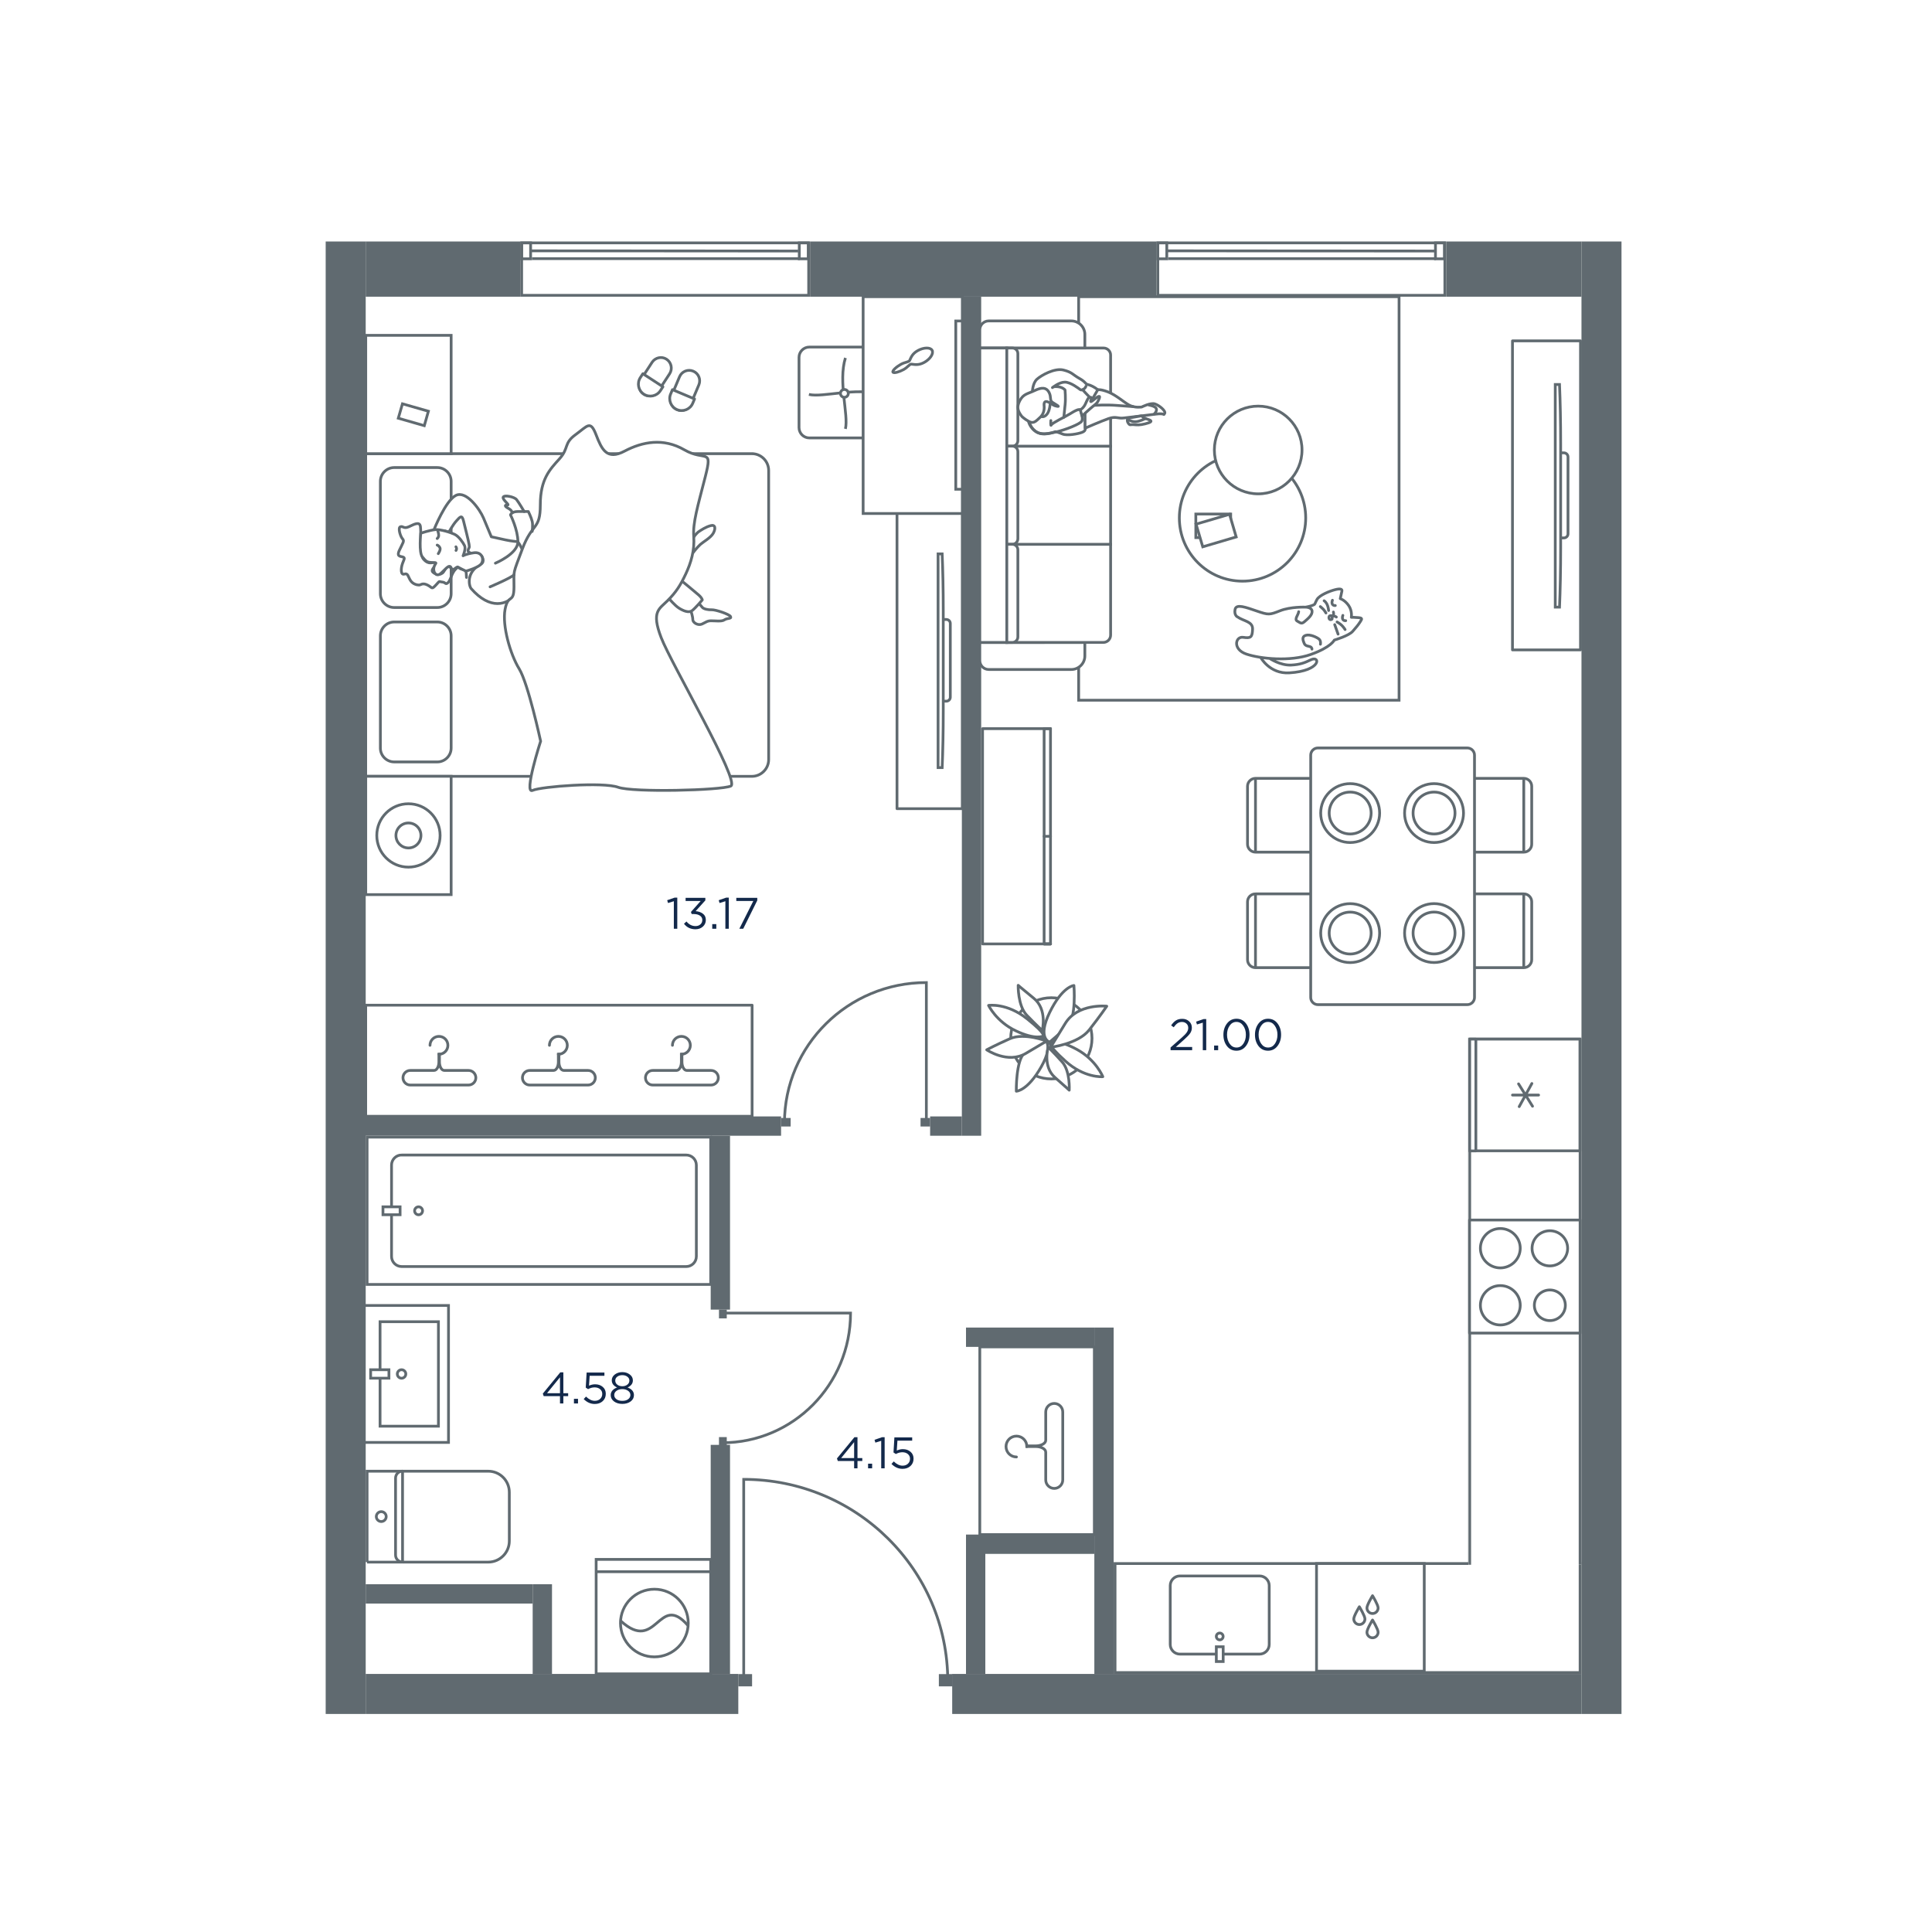 <svg fill="none" height="1400" viewBox="0 0 1400 1400" width="1400" xmlns="http://www.w3.org/2000/svg" xmlns:xlink="http://www.w3.org/1999/xlink"><rect x="0" y="0" width="1400" height="1400" fill="#808080" stroke="none"/><clipPath id="a"><path d="m0 0h1400v1400h-1400z"/></clipPath><mask id="b" height="382" maskUnits="userSpaceOnUse" width="82" x="1064" y="752"><path d="m1064 752h82v382h-82z" fill="#fff"/></mask><g clip-path="url(#a)"><path d="m1400 0h-1400v1400h1400z" fill="#fff"/><path d="m252 190h908v1052h-361.5v-123h-93v123h-310.5v-87h-143z" fill="#fff"/><path d="m1145 1212h-337v-79h260.5 76.5z" fill="#fff" stroke="#606a70" stroke-width="2"/><path d="m1064 752h82v382h-82z" fill="#fff"/><g mask="url(#b)"><path d="m1064 752v-2h-2v2zm82 0h2v-2h-2zm-82 2h82v-4h-82zm80-2v382h4v-382zm-78 382v-382h-4v382z" fill="#606a70"/></g><path clip-rule="evenodd" d="m587 175v40h-210v-40z" fill="#fff" fill-rule="evenodd"/><path d="m378 176h208v38h-208z" stroke="#606a70" stroke-miterlimit="22.93" stroke-width="2"/><path d="m384.501 187.548h-6.501v-11.548h6.501z" stroke="#606a70" stroke-miterlimit="22.93" stroke-width="2"/><path d="m384.084 181.773 194.316.136" stroke="#606a70" stroke-miterlimit="22.93" stroke-width="2"/><path d="m585.688 187.548h-6.5v-11.548h6.5z" stroke="#606a70" stroke-miterlimit="22.93" stroke-width="2"/><path d="m385.501 187.419h194.103" stroke="#606a70" stroke-width="2"/><path clip-rule="evenodd" d="m1048 175v40h-210v-40z" fill="#fff" fill-rule="evenodd"/><path d="m839 176h208v38h-208z" stroke="#606a70" stroke-miterlimit="22.93" stroke-width="2"/><path d="m845.501 187.548h-6.501v-11.548h6.501z" stroke="#606a70" stroke-miterlimit="22.93" stroke-width="2"/><path d="m845.084 181.773 194.316.136" stroke="#606a70" stroke-miterlimit="22.93" stroke-width="2"/><path d="m1046.69 187.548h-6.5v-11.548h6.5z" stroke="#606a70" stroke-miterlimit="22.93" stroke-width="2"/><path d="m846.501 187.419h194.099" stroke="#606a70" stroke-width="2"/><path d="m377 175h-112v40h112z" fill="#606a70"/><path d="m838 175h-251v40h251z" fill="#606a70"/><path d="m1146 175h-98v40h98z" fill="#606a70"/><path d="m1175 1242v-1067h-29v1067z" fill="#606a70"/><path d="m690 1242h456v-29h-456z" fill="#606a70"/><path d="m265 1242h270v-29h-270z" fill="#606a70"/><path d="m236 175v1067h29v-1067z" fill="#606a70"/><path d="m697 215v608h14v-608z" fill="#606a70"/><path d="m264 823h302v-14h-302z" fill="#606a70"/><path d="m515 823v126h14v-126z" fill="#606a70"/><path d="m515 1047v166h14v-166z" fill="#606a70"/><path d="m386 1148v65h14v-65z" fill="#606a70"/><path d="m386 1148h-121v14h121z" fill="#606a70"/><path d="m700 1112v101h14v-101z" fill="#606a70"/><path d="m714 1126h79v-14h-79z" fill="#606a70"/><path d="m700 976h93v-14h-93z" fill="#606a70"/><path d="m674 823h23v-14h-23z" fill="#606a70"/><path d="m793 962v251h14v-251z" fill="#606a70"/><path d="m909.764 564.023h47.752v53.471h-47.752c-3.177 0-5.764-2.586-5.764-5.76v-41.951c0-3.174 2.587-5.76 5.764-5.76z" style="fill-rule:evenodd;clip-rule:evenodd;fill:#fff;stroke:#606a70;stroke-width:2;stroke-miterlimit:22.93"/><path d="m909.765 564.023v53.471" stroke="#606a70" stroke-miterlimit="22.93" stroke-width="2"/><path d="m909.764 647.729h47.752v53.47h-47.752c-3.177 0-5.764-2.586-5.764-5.76v-41.951c0-3.174 2.587-5.759 5.764-5.759z" style="fill-rule:evenodd;clip-rule:evenodd;fill:#fff;stroke:#606a70;stroke-width:2;stroke-miterlimit:22.93"/><path d="m909.765 647.729v53.502" stroke="#606a70" stroke-miterlimit="22.93" stroke-width="2"/><path d="m1104.18 564.023h-47.75v53.471h47.75c3.18 0 5.76-2.586 5.76-5.76v-41.951c0-3.174-2.58-5.76-5.76-5.76z" style="fill-rule:evenodd;clip-rule:evenodd;fill:#fff;stroke:#606a70;stroke-width:2;stroke-miterlimit:22.93"/><path d="m1104.18 564.023v53.471" stroke="#606a70" stroke-miterlimit="22.93" stroke-width="2"/><path d="m1104.18 647.729h-47.75v53.47h47.75c3.18 0 5.76-2.586 5.76-5.76v-41.951c0-3.174-2.58-5.759-5.76-5.759z" style="fill-rule:evenodd;clip-rule:evenodd;fill:#fff;stroke:#606a70;stroke-width:2;stroke-miterlimit:22.93"/><path d="m1104.18 647.729v53.502" stroke="#606a70" stroke-miterlimit="22.93" stroke-width="2"/><path d="m1063.27 542h-108.275c-2.883 0-5.208 2.356-5.208 5.203v175.594c0 2.88 2.358 5.203 5.208 5.203h108.275c2.88 0 5.21-2.356 5.21-5.203v-175.594c0-2.88-2.36-5.203-5.21-5.203z" style="fill-rule:evenodd;clip-rule:evenodd;fill:#fff;stroke:#606a70;stroke-width:2;stroke-miterlimit:22.93"/><path d="m1039.17 660.917c8.38 0 15.19 6.806 15.19 15.184 0 8.377-6.81 15.183-15.19 15.183-8.39 0-15.2-6.806-15.2-15.183 0-8.378 6.81-15.184 15.2-15.184zm0-6.119c11.79 0 21.35 9.555 21.35 21.335 0 11.781-9.56 21.336-21.35 21.336s-21.36-9.555-21.36-21.336c0-11.78 9.57-21.335 21.36-21.335zm0-80.827c8.38 0 15.19 6.806 15.19 15.184 0 8.377-6.81 15.183-15.19 15.183-8.39 0-15.2-6.806-15.2-15.183 0-8.378 6.81-15.184 15.2-15.184zm0-6.119c11.79 0 21.35 9.555 21.35 21.335 0 11.781-9.56 21.336-21.35 21.336s-21.36-9.555-21.36-21.336c0-11.78 9.57-21.335 21.36-21.335zm-60.79 6.119c8.384 0 15.196 6.806 15.196 15.184 0 8.377-6.812 15.183-15.196 15.183-8.385 0-15.197-6.806-15.197-15.183 0-8.378 6.812-15.184 15.197-15.184zm0-6.119c11.79 0 21.354 9.555 21.354 21.335 0 11.781-9.564 21.336-21.354 21.336-11.791 0-21.355-9.555-21.355-21.336 0-11.78 9.564-21.335 21.355-21.335zm0 93.098c8.384 0 15.196 6.806 15.196 15.183 0 8.378-6.812 15.184-15.196 15.184-8.385 0-15.197-6.806-15.197-15.184 0-8.377 6.812-15.183 15.197-15.183zm0-6.12c11.79 0 21.354 9.556 21.354 21.336 0 11.781-9.564 21.336-21.354 21.336-11.791 0-21.355-9.555-21.355-21.336 0-11.78 9.564-21.336 21.355-21.336z" stroke="#606a70" stroke-miterlimit="22.93" stroke-width="2"/><path d="m1144.88 833.93v-80.93h-79.88v80.93z" fill="#fff" stroke="#606a70" stroke-linecap="round" stroke-linejoin="round" stroke-width="2"/><path d="m1069.47 834v-81h-4.47v81z" fill="#fff" stroke="#606a70" stroke-linecap="round" stroke-linejoin="round" stroke-width="2"/><path d="m1100.4 785.413 10.13 16.207m-9.66.271 9.18-16.749m4.88 8.374h-18.93" stroke="#606a70" stroke-linecap="round" stroke-linejoin="round" stroke-width="2"/><path d="m1145 884.071v81.929h-80.11v-81.929z" style="fill-rule:evenodd;clip-rule:evenodd;fill:#fff;stroke:#606a70;stroke-width:2;stroke-linecap:round;stroke-linejoin:round"/><path d="m1135.97 904.583c0 7.03-5.78 12.744-12.89 12.744s-12.89-5.714-12.89-12.744c0-7.029 5.78-12.743 12.89-12.743s12.89 5.714 12.89 12.743z" style="fill-rule:evenodd;clip-rule:evenodd;fill:#fff;stroke:#606a70;stroke-width:2;stroke-linecap:round;stroke-linejoin:round"/><path d="m1101.62 945.856c0 7.852-6.49 14.265-14.43 14.265-7.95 0-14.44-6.413-14.44-14.265 0-7.851 6.49-14.264 14.44-14.264 7.94 0 14.43 6.413 14.43 14.264z" style="fill-rule:evenodd;clip-rule:evenodd;fill:#fff;stroke:#606a70;stroke-width:2;stroke-linecap:round;stroke-linejoin:round"/><path d="m1134.31 945.856c0 6.125-5.03 11.099-11.23 11.099s-11.23-4.974-11.23-11.099 5.03-11.1 11.23-11.1 11.23 4.975 11.23 11.1z" style="fill-rule:evenodd;clip-rule:evenodd;fill:#fff;stroke:#606a70;stroke-width:2;stroke-linecap:round;stroke-linejoin:round"/><path d="m1101.62 904.502c0 7.852-6.49 14.265-14.43 14.265-7.95 0-14.44-6.413-14.44-14.265s6.49-14.265 14.44-14.265c7.94 0 14.43 6.413 14.43 14.265z" style="fill-rule:evenodd;clip-rule:evenodd;fill:#fff;stroke:#606a70;stroke-width:2;stroke-linecap:round;stroke-linejoin:round"/><path d="m848 1148.96v42.71c0 3.82 3.143 6.96 6.963 6.96h57.795c3.819 0 6.963-3.14 6.963-6.96v-42.71c0-3.82-3.144-6.96-6.963-6.96h-57.795c-3.82 0-6.963 3.14-6.963 6.96z" style="fill-rule:evenodd;clip-rule:evenodd;fill:#fff;stroke:#606a70;stroke-width:2;stroke-miterlimit:22.93"/><path d="m883.86 1183.37c-1.386 0-2.467 1.11-2.467 2.46s1.115 2.47 2.467 2.47 2.467-1.12 2.467-2.47-1.115-2.46-2.467-2.46z" style="fill-rule:evenodd;clip-rule:evenodd;fill:#fff;stroke:#606a70;stroke-width:2;stroke-miterlimit:22.93"/><path d="m886.361 1193.3h-4.968v10.7h4.968z" style="fill-rule:evenodd;clip-rule:evenodd;fill:#fff;stroke:#606a70;stroke-width:2;stroke-miterlimit:22.93"/><path d="m1032.07 1211h-78.07v-78h78.07z" style="fill-rule:evenodd;clip-rule:evenodd;fill:#fff;stroke:#606a70;stroke-width:2;stroke-miterlimit:22.93"/><path d="m989.096 1173.16c0 2.25-1.83 4.05-4.052 4.05s-4.052-1.83-4.052-4.05 4.052-8.85 4.052-8.85 4.052 6.63 4.052 8.85z" fill="#fff" stroke="#606a70" stroke-linecap="round" stroke-linejoin="round" stroke-width="2"/><path d="m998.637 1182.76c0 2.25-1.83 4.05-4.052 4.05s-4.052-1.83-4.052-4.05 4.052-8.85 4.052-8.85 4.052 6.63 4.052 8.85z" fill="#fff" stroke="#606a70" stroke-linecap="round" stroke-linejoin="round" stroke-width="2"/><path d="m998.637 1165.16c0 2.25-1.83 4.05-4.052 4.05s-4.052-1.83-4.052-4.05 4.052-8.85 4.052-8.85 4.052 6.63 4.052 8.85z" fill="#fff" stroke="#606a70" stroke-linecap="round" stroke-linejoin="round" stroke-width="2"/><path d="m1013.81 215v292.4h-232.172v-292.4z" style="fill-rule:evenodd;clip-rule:evenodd;fill:#fff;stroke:#606a70;stroke-width:2;stroke-miterlimit:22.93"/><path d="m710 478.721v-13.184h76.123v9.8c0 5.385-4.41 9.799-9.791 9.799h-59.893c-3.528 0-6.439-2.884-6.439-6.445z" style="fill-rule:evenodd;clip-rule:evenodd;fill:#fff;stroke:#606a70;stroke-width:2;stroke-miterlimit:22.93"/><path d="m729.581 465.538v-71.128h75.212v65.801c0 2.943-2.382 5.327-5.322 5.327z" style="fill-rule:evenodd;clip-rule:evenodd;fill:#fff;stroke:#606a70;stroke-width:2;stroke-miterlimit:22.93"/><path d="m729.581 394.409v-71.097h75.212v71.097z" style="fill-rule:evenodd;clip-rule:evenodd;fill:#fff;stroke:#606a70;stroke-width:2;stroke-miterlimit:22.93"/><path d="m729.581 323.312v-71.127h70.125c2.794 0 5.087 2.295 5.087 5.091v66.036z" style="fill-rule:evenodd;clip-rule:evenodd;fill:#fff;stroke:#606a70;stroke-width:2;stroke-miterlimit:22.93"/><path d="m710 252.184v-13.184c0-3.531 2.911-6.444 6.439-6.444h59.893c5.381 0 9.791 4.414 9.791 9.799v9.8h-76.123z" style="fill-rule:evenodd;clip-rule:evenodd;fill:#fff;stroke:#606a70;stroke-width:2;stroke-miterlimit:22.93"/><path d="m729.582 465.537h-19.582v-213.352h19.582z" style="fill-rule:evenodd;clip-rule:evenodd;fill:#fff;stroke:#606a70;stroke-width:2;stroke-miterlimit:22.93"/><path d="m729.582 323.312v-71.127h3.998c2.206 0 3.999 1.795 3.999 4.002v63.123c0 2.207-1.793 4.002-3.999 4.002z" style="fill-rule:evenodd;clip-rule:evenodd;fill:#fff;stroke:#606a70;stroke-width:2;stroke-miterlimit:22.93"/><path d="m729.582 394.41v-71.128h3.998c2.206 0 3.999 1.795 3.999 4.002v63.123c0 2.207-1.793 4.003-3.999 4.003z" style="fill-rule:evenodd;clip-rule:evenodd;fill:#fff;stroke:#606a70;stroke-width:2;stroke-miterlimit:22.93"/><path d="m729.582 465.538v-71.128h3.998c2.206 0 3.999 1.795 3.999 4.002v63.123c0 2.207-1.793 4.003-3.999 4.003z" style="fill-rule:evenodd;clip-rule:evenodd;fill:#fff;stroke:#606a70;stroke-width:2;stroke-miterlimit:22.93"/><path d="m946.16 375.312c0 25.308-20.493 45.819-45.779 45.819-25.287 0-45.78-20.511-45.78-45.819 0-25.309 20.493-45.82 45.78-45.82 25.286 0 45.779 20.511 45.779 45.82z" style="fill-rule:evenodd;clip-rule:evenodd;fill:#fff;stroke:#606a70;stroke-width:2;stroke-miterlimit:22.93"/><path d="m943.484 326.078c0 17.539-14.201 31.782-31.754 31.782s-31.755-14.213-31.755-31.782c0-17.568 14.202-31.782 31.755-31.782s31.754 14.214 31.754 31.782z" style="fill-rule:evenodd;clip-rule:evenodd;fill:#fff;stroke:#606a70;stroke-width:2;stroke-miterlimit:22.93"/><path d="m891.795 372.485v17.098h-25.257v-17.098z" stroke="#606a70" stroke-miterlimit="22.93" stroke-width="2"/><path d="m890.972 372.662 4.822 16.421-24.228 7.151-4.851-16.421z" style="fill-rule:evenodd;clip-rule:evenodd;fill:#fff;stroke:#606a70;stroke-width:2;stroke-miterlimit:22.93"/><path d="m946.101 439.964s4.352-.059 4.675 2.854c.294 2.914-3.087 5.533-5.439 7.622-2.323 2.089-3.176.736-5.175-.294-2.588-1.295.676-4.473.911-6.886m15.76 23.571s.559-2.442-1.058-3.766c-1.617-1.295-6.498-3.649-9.586-2.678-3.087.971-1.97 3.708-1.117 5.826.853 2.119 3.234 1.913 4.469 2.472 1.235.589 1.147 1.707 1.147 1.707m-37.194 5.945s6.498 12.124 20.787 11.241c23.464-1.412 22.611-12.83 15.584-9.446-4.322 2.089-7.704 3.472-14.202 3.796-7.938.412-15.701-4.856-15.701-4.856m53.131-31.134c-.941 2.53.205 4.031 2.087 3.825m-9.644-14.802c-.941 2.531.206 4.032 2.088 3.826m-1.382 4.708s.47 1.825-.177 2.501c-.646.677-2.91-.676-3.057 1.236-.147 1.913 1.323 2.06 2.058 1.59.764-.471-.471-2.472 1.117-2.414 1.588.059 2.176.736 2.176.736m.529 3.561s1.852 1.001 3.264 2.325c1.411 1.324 2.558 3.178 2.558 3.178m-7.527-3.561 2.44 6.857m-6.851-17.098s-.235-2.795-1.235-4.679c-.999-1.854-2.028-2.383-2.028-2.383m1.323 8.857s-1.088-1.883-2.029-2.825c-.941-.941-2.029-1.824-2.029-1.824m-60.187 7.386c4.558 3.296 11.32 3.267 11.085 9.035-.235 5.767-1.205 6.709-6.821 5.856-5.616-.824-7.88 8.71 2.352 12.153 10.232 3.444 31.696 5.562 46.574.295 14.877-5.268 17.112-10.447 17.112-10.447s10.526-3.061 13.348-6.357c2.852-3.325 3.764-4.355 5.352-6.768 1.587-2.413 1.676-2.855-1.265-3.149-2.94-.294-5.086-.235-5.086-.235s.823-4.591-2-8.623c-2.852-4.002-6.027-4.885-6.027-4.885s.764-3.766 1.176-5.414-1.353-2.031-5.028-1.06c-3.675.942-11.202 3.855-13.054 7.122-1.853 3.266-.853 3.384-3.411 4.296-2.529.883-4.852 1.207-4.852 1.207s-10.702-.442-18.464 2.619c-7.733 3.06-8.409 3.06-16.642.265-8.233-2.825-15.084-5.386-15.936-1.325-.853 4.061 1.499 5.415 1.499 5.415z" stroke="#606a70" stroke-linecap="round" stroke-linejoin="round" stroke-width="2"/><path d="m748.134 283.672s.118-6.003 3.294-8.887c3.204-2.884 12.79-8.24 19.17-6.651 6.38 1.59 6.645 3.326 11.526 6.063 4.88 2.736 4.145 4.002 6.086 4.443 1.97.442 4.587 1.619 7.321 3.767 2.735 2.148-.676 2.148 1.47 3.855 2.147 1.707 2.323 1.236 2.147 3.208-.177 1.971-.441 4.208-.441 4.208s-7.88 2.207-10.144 3.943c-2.264 1.737-2.029 5.709-2.147 9.182-.117 3.472.971 5.15-2.117 6.415-3.087 1.265-11.172 2.59-14.23 1.324-3.058-1.265-5.234-1.765-5.234-1.765s-9.232 3.56-14.348-.147c-5.116-3.708-5.94-10.536-5.116-15.862.823-5.327 2.793-13.096 2.793-13.096z" style="fill-rule:evenodd;clip-rule:evenodd;fill:#fff;stroke:#606a70;stroke-width:2;stroke-linecap:round;stroke-linejoin:round"/><path d="m786.916 279.906c-.617 1.913-3.058 3.208-4.058 2.472-.999-.736-6.997-5.474-11.202-5.474-4.204 0-9.026 3.973-9.026 3.973s.382-1 3.94-.647c3.557.323 5.204 2.354 5.204 2.354s.529 5.974.059 10.506c-.471 4.502-.971 9.446-.971 9.446m-9.379 2.207s-.382 4.709.382 3.149c.765-1.56 9.732-5.68 13.29-7.887s7.321-4.355 7.851-2.619c.529 1.736 1.911 5.533.94 7.681-.94 2.148-12.084 6.445-18.494 7.916-6.409 1.471-10.702 2.619-14.995-.353-4.293-3.002-5.116-7.092-5.116-7.092" stroke="#606a70" stroke-linecap="round" stroke-linejoin="round" stroke-width="2"/><path d="m795.532 282.407s2.146-.471 7.674 1.707c5.527 2.207 10.761 7.033 14.907 9.358 4.145 2.325 9.261 1.442 9.261 1.442s6.351-3.266 9.497-2.236c3.176 1.059 8.174 5.149 7.086 6.974-1.088 1.824.794-.53-6.468.441-7.263.971-18.289 2.149-22.934 2.767-4.646.618-5.851-1.442-11.291.47-5.439 1.913-16.994 6.945-16.994 6.945v-12.006l9.262-15.891z" style="fill-rule:evenodd;clip-rule:evenodd;fill:#fff;stroke:#606a70;stroke-width:2;stroke-linecap:round;stroke-linejoin:round"/><path d="m740.402 301.712c-2.852-3.885-3.94-6.621-1.353-11.477 2.588-4.856 5.616-4.797 10.82-7.269 5.175-2.472 8.41-2.236 10.291 1.325 1.853 3.531.265 5.738 2.47 7.239s6.057 3.443 3.352 2.884-2.411-.854-5.41-2.59c-2.999-1.707-4.263-.794-3.969 2.089.294 2.855-.294 6.21-2.999 8.593-2.676 2.413-4.411 4.797-7.88 2.973-3.47-1.854-5.293-3.767-5.293-3.767z" style="fill-rule:evenodd;clip-rule:evenodd;fill:#fff;stroke:#606a70;stroke-width:2;stroke-linecap:round;stroke-linejoin:round"/><path d="m761.043 292.118s-.235 5.327-2.235 7.887c-2.028 2.56-3.822 1.913-3.822 1.913" stroke="#606a70" stroke-linecap="round" stroke-linejoin="round" stroke-width="2"/><path d="m784.094 301.506-1.264-4.532s1.588-.824 2.852-2.737c1.294-1.912 2.411-5.915 3.528-6.091 1.117-.177 2.382-.795 1.411 1.589-.94 2.384.412 1.206 2.706-.648 2.293-1.853 4.41-3.089 3.116-.029-1.264 3.061-2.117 3.531-4.381 5.326-2.264 1.796-7.997 7.093-7.997 7.093z" style="fill-rule:evenodd;clip-rule:evenodd;fill:#fff;stroke:#606a70;stroke-width:2;stroke-linecap:round;stroke-linejoin:round"/><path d="m784.505 282.407s.941 1.03 1.999 2.207c1.059 1.177 3.205 3.355 3.205 3.355m3.587 5.739s8.41-.53 15.79.058c7.35.589 11.996.854 11.996.854m11.525-1.089s4.499.706 5.264 2.501c.764 1.795-1.382 3.944-1.382 3.944" stroke="#606a70" stroke-linecap="round" stroke-linejoin="round" stroke-width="2"/><path d="m817.583 302.977s-1.47 1.442-.088 3.531c1.381 2.06 1.382 1.001 3.94 1.207 2.587.206 4.175.441 8.291-.559 4.116-1.001 5.322-1.854 3.558-2.708-1.764-.824-4.94-1.589-5.234-2.266-.294-.676-.941-.824-.941-.824z" style="fill-rule:evenodd;clip-rule:evenodd;fill:#fff;stroke:#606a70;stroke-width:2;stroke-linecap:round;stroke-linejoin:round"/><path d="m817.084 303.801s2.617 1.825 5.528 1.825c2.91 0 7.527-2.384 7.527-2.384" stroke="#606a70" stroke-linecap="round" stroke-linejoin="round" stroke-width="2"/><path d="m1096 470.947h49.29v-223.947h-49.29z" style="fill-rule:evenodd;clip-rule:evenodd;fill:#fff;stroke:#606a70;stroke-width:2;stroke-linecap:round;stroke-linejoin:round"/><path d="m1130.29 328.146h2.97c1.64 0 2.97 1.332 2.97 2.967v55.722c0 1.634-1.33 2.966-2.97 2.966h-2.97z" stroke="#606a70" stroke-miterlimit="22.93" stroke-width="2"/><path d="m1130.91 396.847c0 16.041-.31 30.872-.82 43.1h-3.09v-161.324h3.09c.51 12.198.82 27.089.82 43.101z" fill="#fff" stroke="#606a70" stroke-miterlimit="10" stroke-width="2"/><path d="m761.06 684h-49.06v-47.301-61.356-47.343h49.06v47.343 61.356z" style="fill-rule:evenodd;clip-rule:evenodd;fill:#fff;stroke:#606a70;stroke-width:2;stroke-linecap:round;stroke-linejoin:round"/><path clip-rule="evenodd" d="m761.229 684h-4.62v-47.301-61.356-47.343h4.62v47.343z" fill="#fff" fill-rule="evenodd"/><g stroke="#606a70" stroke-width="2"><path d="m761.229 684h-4.62v-47.301-61.356-47.343h4.62v47.343zm0 0v-47.301" stroke-linecap="round" stroke-linejoin="round"/><path d="m756.609 684h4.62" stroke-linecap="round" stroke-linejoin="round"/><path d="m756.609 684h4.62" stroke-linecap="round" stroke-linejoin="round"/><path d="m756.609 606.021h4.62" stroke-linecap="round" stroke-linejoin="round"/><path d="m756.609 528h4.62" stroke-linecap="round" stroke-linejoin="round"/><path clip-rule="evenodd" d="m761.854 722.993c16.251 0 29.444 13.157 29.444 29.419 0 16.261-13.168 29.418-29.444 29.418-16.275 0-29.444-13.182-29.444-29.418 0-16.237 13.169-29.419 29.444-29.419z" fill="#fff" fill-rule="evenodd" stroke-linecap="round" stroke-linejoin="round"/><path clip-rule="evenodd" d="m760.621 755.146s-9.223-2.513 0-21.485c9.222-18.971 17.582-19.538 17.582-19.538s1.899 23.16-4.463 29.295c-6.387 6.135-13.119 11.728-13.119 11.728z" fill="#fff" fill-rule="evenodd" stroke-linecap="round" stroke-linejoin="round"/><path clip-rule="evenodd" d="m755.245 746.695s3.896-15.103-6.042-23.234-11.393-9.461-11.393-9.461-.394 14.734 6.239 21.682c6.634 6.923 11.196 11.038 11.196 11.038z" fill="#fff" fill-rule="evenodd" stroke-linecap="round" stroke-linejoin="round"/><path clip-rule="evenodd" d="m755.788 750.785s3.279-.641-11.467-12.467c-14.747-11.827-27.965-9.757-27.965-9.757s5.549 11.728 19.876 18.479c14.303 6.726 19.556 3.745 19.556 3.745z" fill="#fff" fill-rule="evenodd" stroke-linecap="round" stroke-linejoin="round"/><path clip-rule="evenodd" d="m755.836 752.411s8.705 2.981-1.307 20.623c-10.011 17.665-18.075 17.69-18.075 17.69s-.419-22.347 6.066-27.866c6.486-5.519 13.316-10.447 13.316-10.447z" fill="#fff" fill-rule="evenodd" stroke-linecap="round" stroke-linejoin="round"/><path clip-rule="evenodd" d="m759.535 758.792s-4.143 13.995 4.908 21.953c9.05 7.933 10.357 9.239 10.357 9.239s.863-13.797-5.154-20.499c-5.993-6.702-10.111-10.693-10.111-10.693z" fill="#fff" fill-rule="evenodd" stroke-linecap="round" stroke-linejoin="round"/><path clip-rule="evenodd" d="m761.188 755.566s-3.329.443 10.653 13.157c13.958 12.713 27.299 11.481 27.299 11.481s-4.809-12.073-18.668-19.686-19.284-4.952-19.284-4.952z" fill="#fff" fill-rule="evenodd" stroke-linecap="round" stroke-linejoin="round"/><path clip-rule="evenodd" d="m802 729.128s-21.109-2.341-30.159 12.615-10.579 17.148-10.579 17.148 19.95-2.291 28.013-12.565c8.064-10.274 12.725-17.173 12.725-17.173z" fill="#fff" fill-rule="evenodd" stroke-linecap="round" stroke-linejoin="round"/><path clip-rule="evenodd" d="m715 760.739s15.264 10.397 28.359 2.587c13.07-7.81 15.141-8.894 15.141-8.894s-16.3-6.357-26.682-1.75c-10.406 4.608-16.793 8.032-16.793 8.032z" fill="#fff" fill-rule="evenodd" stroke-linecap="round" stroke-linejoin="round"/><path clip-rule="evenodd" d="m710 976v136h83v-136z" fill="#fff" fill-rule="evenodd" stroke-linecap="round" stroke-linejoin="round"/><path d="m744.062 1048.22h6.601c3.637 0 7.116 1.66 7.116 4.11v20.06c0 3.4 2.767 6.17 6.166 6.17 3.4 0 6.167-2.77 6.167-6.17v-49.22c0-3.4-2.767-6.17-6.167-6.17-3.399 0-6.166 2.77-6.166 6.17v20.46c0 2.45-3.479 4.11-7.116 4.11h-6.601z" stroke-miterlimit="22.93"/><path d="m736.55 1055.77c-4.15 0-7.55-3.36-7.55-7.55 0-4.2 3.36-7.56 7.55-7.56 4.191 0 7.551 3.36 7.551 7.56" stroke-linecap="round" stroke-miterlimit="22.93"/><path clip-rule="evenodd" d="m545 728.386h-280v80.526h280z" fill="#fff" fill-rule="evenodd" stroke-linecap="round" stroke-linejoin="round"/><path d="m493.758 763.919v5.662c0 3.12-1.425 6.103-3.529 6.103h-17.206c-2.918 0-5.294 2.374-5.294 5.29s2.376 5.289 5.294 5.289h42.216c2.918 0 5.294-2.373 5.294-5.289s-2.376-5.29-5.294-5.29h-17.545c-2.104 0-3.529-2.983-3.529-6.103v-5.662z" stroke-miterlimit="22.93"/><path d="m487.276 757.477c0-3.56 2.885-6.476 6.482-6.476s6.482 2.882 6.482 6.476-2.885 6.476-6.482 6.476" stroke-linecap="round" stroke-miterlimit="22.93"/><path d="m404.609 763.919v5.662c0 3.12-1.425 6.103-3.529 6.103h-17.205c-2.918 0-5.294 2.374-5.294 5.29s2.376 5.289 5.294 5.289h42.215c2.919 0 5.294-2.373 5.294-5.289s-2.375-5.29-5.294-5.29h-17.544c-2.104 0-3.529-2.983-3.529-6.103v-5.662z" stroke-miterlimit="22.93"/><path d="m398.128 757.477c0-3.56 2.884-6.476 6.482-6.476 3.597 0 6.481 2.882 6.481 6.476s-2.884 6.476-6.481 6.476" stroke-linecap="round" stroke-miterlimit="22.93"/><path d="m318.041 763.919v5.662c0 3.12-1.425 6.103-3.529 6.103h-17.205c-2.919 0-5.294 2.374-5.294 5.29s2.375 5.289 5.294 5.289h42.215c2.919 0 5.294-2.373 5.294-5.289s-2.375-5.29-5.294-5.29h-17.544c-2.104 0-3.53-2.983-3.53-6.103v-5.662z" stroke-miterlimit="22.93"/><path d="m311.593 757.477c0-3.56 2.884-6.476 6.481-6.476 3.598 0 6.482 2.882 6.482 6.476s-2.884 6.476-6.482 6.476" stroke-linecap="round" stroke-miterlimit="22.93"/><path clip-rule="evenodd" d="m544.863 328.75h-279.863v233.81h279.863c6.667 0 12.137-5.475 12.137-12.148v-209.515c0-6.672-5.47-12.147-12.137-12.147z" fill="#fff" fill-rule="evenodd" stroke-miterlimit="22.93"/><path clip-rule="evenodd" d="m265.033 328.75h61.881v-85.75h-61.881z" fill="#fff" fill-rule="evenodd" stroke-miterlimit="22.93"/><path clip-rule="evenodd" d="m265.034 648.274h61.881v-85.749h-61.881z" fill="#fff" fill-rule="evenodd" stroke-miterlimit="22.93"/><path clip-rule="evenodd" d="m285.65 440.231h31.248c5.504 0 10.017-4.516 10.017-10.025v-81.37c0-5.509-4.513-10.026-10.017-10.026h-31.248c-5.504 0-10.017 4.517-10.017 10.026v81.37c0 5.509 4.513 10.025 10.017 10.025z" fill="#fff" fill-rule="evenodd" stroke-miterlimit="22.93"/><path clip-rule="evenodd" d="m285.65 552.123h31.248c5.504 0 10.017-4.517 10.017-10.026v-81.369c0-5.509-4.513-10.026-10.017-10.026h-31.248c-5.504 0-10.017 4.517-10.017 10.026v81.369c0 5.509 4.513 10.026 10.017 10.026z" fill="#fff" fill-rule="evenodd" stroke-miterlimit="22.93"/><path clip-rule="evenodd" d="m295.974 582.439c-12.683 0-22.94 10.266-22.94 22.96 0 12.695 10.257 22.96 22.94 22.96 12.684 0 22.941-10.265 22.941-22.96 0-12.694-10.257-22.96-22.941-22.96z" fill="#fff" fill-rule="evenodd" stroke-miterlimit="22.93"/><path clip-rule="evenodd" d="m295.974 596.366c-4.992 0-9.06 4.037-9.06 9.033s4.034 9.068 9.06 9.068 9.06-4.038 9.06-9.068-4.034-9.033-9.06-9.033z" fill="#fff" fill-rule="evenodd" stroke-miterlimit="22.93"/><path d="m291.633 292.616 18.803 5.372-2.974 10.471-18.838-5.406z" stroke-miterlimit="22.93"/><path clip-rule="evenodd" d="m486.572 286.867 5.846-13.858c1.607-3.866 6.086-5.68 9.949-4.037 3.863 1.608 5.675 6.09 4.034 9.957l-5.846 13.858c-1.607 3.833-6.086 5.68-9.949 4.038-3.863-1.608-5.675-6.091-4.034-9.958z" fill="#fff" fill-rule="evenodd" stroke-miterlimit="22.93"/><path clip-rule="evenodd" d="m485.991 285.464 1.299-3.113 16 6.74-1.299 3.114c-1.846 4.414-6.974 6.502-11.384 4.62-4.411-1.848-6.496-6.981-4.616-11.395z" fill="#fff" fill-rule="evenodd" stroke-linecap="round" stroke-linejoin="round"/><path clip-rule="evenodd" d="m464.316 275.131 8.205-12.592c2.29-3.49 7.008-4.517 10.496-2.224 3.487 2.292 4.478 7.014 2.222 10.505l-8.205 12.592c-2.291 3.49-7.009 4.516-10.496 2.224-3.487-2.293-4.479-7.015-2.222-10.505z" fill="#fff" fill-rule="evenodd" stroke-miterlimit="22.93"/><path clip-rule="evenodd" d="m464.009 273.625 1.846-2.84 14.53 9.478-1.846 2.84c-2.599 4.004-8 5.133-12 2.533-4-2.601-5.129-8.007-2.53-12.011z" fill="#fff" fill-rule="evenodd" stroke-linecap="round" stroke-linejoin="round"/><path d="m501.992 400.778s3.282-4.277 5.47-6.228c2.188-1.95 7.589-4.859 9.436-8.212 1.812-3.353 1.572-6.467-2.052-5.406-3.658 1.026-6.701 3.148-8.342 4.208-1.641 1.027-3.76 3.97-3.76 3.97m-8.445 32.062s9.402 7.699 12 9.991c2.599 2.327 2.599 3.593 2.599 3.593s-4.821 5.714-7.282 7.665c-2.462 1.95-6.599.171-9.641-1.779-3.043-1.951-6.975-6.673-6.975-6.673m15.727 8.965s1.299 3.798 1.299 6.057c0 2.258 3.863 4.516 6.666 3.216 2.804-1.266 3.693-2.327 6.496-2.361 2.804-.068 7.795.753 9.778-.684 2.017-1.403 5.299-.616 4.444-2.361-.854-1.78-11.008-5.065-13.606-4.928-2.633.137-5.881-.547-6.906-1.779-1.026-1.232-2.291-2.737-2.291-2.737m-168.581-18.923c-.239-4.516 0-5.475-3.18-5.954-3.145-.479-1.812-2.908-4.752 0-2.906 2.909-3.521 8.042-5.47 9.752-1.949 1.711-1.47-.239-4.239-.479-2.804-.239-1.231-1.334-4.513 2.19-3.282 3.525-2.427 1.848-6.085 0-3.659-1.847-4.855 0-6.086 0s-4.513-.479-6.325-3.421c-1.812-2.909-1.709-5.373-4.376-4.517-2.666.855-2.666-3.901-1.333-7.665s2.393-4.414-.889-4.996c-3.282-.581-2.462-2.669 0-7.425s1.607-4.277.376-6.193c-1.231-1.951-2.906-7.426-.957-8.042 1.948-.615 2.325 1.711 6.085 0 3.761-1.71 7.795-4.106 8.376-.102.616 4.003-.478 20.325 2.052 23.405 2.564 3.114 5.162 3.421 7.829 2.361 2.666-1.027 3.829.137 2.598 1.334-1.231 1.232-5.299 3.969-3.521 5.851 1.777 1.882 5.914 2.635 7.829-.171 1.948-2.805 2.324-4.379 2.324-4.379s2.667 1.026 3.522 1.813 1.572 2.122 1.572 2.122m42.359-42.328s-.171-1.813-2.974-3.285c-2.803-1.471-2.53-2.498-.513-2.361s-3.931-3.969-3.111-5.714c.821-1.745 8.034-.24 9.675 1.779s5.539 8.692 5.539 8.692" stroke-linecap="round" stroke-linejoin="round"/><path clip-rule="evenodd" d="m375.29 392.532s-4.854-.377-8.649-1.232c-3.761-.856-10.599-2.327-10.599-2.327s-3.042-7.322-5.709-13.653c-2.667-6.33-12.513-20.086-20-16.322s-15.863 24.877-15.863 24.877 4.342 1.813 8.068.889l2.735.822s2.906-5.338 5.504-8.179c2.633-2.874 3.966-4.687 5.129.172 1.162 4.859 3.521 13.824 4 16.869.478 3.045-.137 2.019-.787 4.346-.683 2.326 10.017 4.311 10.017 4.311s2.633 3.935-.718 5.714c-10.769 5.681-8.718 15.74-6.94 17.759 26.94 30.591 50.428-11.223 33.744-34.081z" fill="#fff" fill-rule="evenodd" stroke-linecap="round" stroke-linejoin="round"/><path clip-rule="evenodd" d="m391.769 537.136s-8.992-41.78-15.556-52.49-12.41-31.412-10.222-43.08c2.188-11.703 6.461-3.662 6.461-16.322 0-12.661-1.094-8.281 6.086-27.511 7.179-19.231 12.991-13.379 12.991-31.891s6.804-25.561 13.881-33.362c7.042-7.802 2.906-11.19 11.658-17.52s10.701-10.71 14.837 0c4.137 10.71 7.795 18.752 20.684 11.942 12.889-6.809 28.103-9.752 43.282-.958 15.214 8.76 20.684-1.95 15.214 19.47s-9.128 33.362-8.376 43.354c.718 9.991-1.949 18.991-5.846 27.271-3.898 8.281-7.043 13.14-13.129 19.231-6.085 6.09-11.931 7.801-4.615 26.792 7.282 18.991 57.504 104.398 50.427 107.546-7.042 3.148-70.974 4.756-81.675.856-10.701-3.901-55.385-.616-61.983 2.292-6.564 2.909 5.846-35.586 5.846-35.586z" fill="#fff" fill-rule="evenodd" stroke-linecap="round" stroke-linejoin="round"/><path clip-rule="evenodd" d="m337.513 413.883s9.88-2.601 11.555-5.817c1.71-3.217 0-8.349-5.777-7.494-5.778.856-7.727 2.156-7.727 2.156s2.188-5.03 1.094-7.289c-1.094-2.258-4.137-6.74-7.179-8.212-3.043-1.471-10.325-3.764-14.154-3.422-3.829.377-10.428 2.567-10.428 2.567s-1.504 13.961 1.163 17.177c2.666 3.251 3.248 4.004 7.453 4.072s1.709.24.923 3.524c-.752 3.285 1.47 6.673 4.273 4.894 2.804-1.78 6.735-8.042 8.171-4.688 1.47 3.387 3.795-1.232 5.06-.411s5.539 2.84 5.539 2.84z" fill="#fff" fill-rule="evenodd" stroke-linecap="round" stroke-linejoin="round"/><path d="m317.581 401.188s2.017-2.806 1.163-4.38c-.855-1.574-1.949-1.813-1.949-1.813m0-4.757s1.094-.787 1.094-2.258-.547-2.908-.547-2.908m13.026 11.155s1.025 1.334.068 2.634m24.684 26.382s15.111-6.399 17.333-8.691m-13.47-8.452s16.308-6.775 16.308-15.535c0-8.759-5.368-19.47-5.368-19.47s.718-2.429 5.368-2.429h7.555s2.188 4.38 2.804 7.186c.615 2.805 0 7.254 0 7.254" stroke-linecap="round" stroke-linejoin="round"/><path clip-rule="evenodd" d="m650 586h47.318v-215h-47.318z" fill="#fff" fill-rule="evenodd" stroke-linecap="round" stroke-linejoin="round"/><path d="m682.922 448.904h2.85c1.57 0 2.85 1.279 2.85 2.848v53.496c0 1.569-1.28 2.847-2.85 2.847h-2.85z" stroke-miterlimit="22.93"/><path d="m683.514 514.86c0 15.401-.291 29.639-.786 41.378h-2.966v-154.879h2.966c.495 11.711.786 26.007.786 41.379z" fill="#fff" stroke-miterlimit="10"/><path clip-rule="evenodd" d="m579 309.879v-50.924c0-4.089 3.36-7.452 7.446-7.452h50.879c4.086 0 7.446 3.363 7.446 7.452v50.924c0 4.089-3.36 7.452-7.446 7.452h-50.879c-4.086 0-7.446-3.363-7.446-7.452z" fill="#fff" fill-rule="evenodd" stroke-miterlimit="22.93"/><path d="m586.173 285.825c10.291 2.393 34.141-5.392 51.394 0m-24.941 24.962c2.391-10.3-5.387-34.171 0-51.438" stroke-miterlimit="22.93"/><path clip-rule="evenodd" d="m609.025 285.069c0-1.576 1.272-2.848 2.845-2.848 1.574 0 2.846 1.272 2.846 2.848 0 1.575-1.272 2.847-2.846 2.847-1.573 0-2.845-1.272-2.845-2.847z" fill="#fff" fill-rule="evenodd" stroke-miterlimit="22.93"/><path clip-rule="evenodd" d="m625.46 372.102v-157.102h71.885v157.102z" fill="#fff" fill-rule="evenodd" stroke-miterlimit="22.93"/><path clip-rule="evenodd" d="m675.462 253.866c-1.302-2.363-6.205-2.121-10.322.151-4.116 2.272-4.933 4.999-5.962 7.15-.636 1.302-3.299 1.121-6.447 2.878s-6.265 4.574-5.69 5.604 4.6-.121 7.748-1.848c3.148-1.757 4.298-4.09 5.721-3.938 2.36.272 5.206.999 9.322-1.303 4.116-2.272 6.901-6.331 5.599-8.664z" fill="#fff" fill-rule="evenodd" stroke-miterlimit="22.93"/><path clip-rule="evenodd" d="m692.593 354.531v-121.931h4.752v121.931z" fill="#fff" fill-rule="evenodd" stroke-miterlimit="22.93"/><path clip-rule="evenodd" d="m266 824h249v106.754h-249z" fill="#fff" fill-rule="evenodd" stroke-miterlimit="22.93"/><path clip-rule="evenodd" d="m291.033 836.977h206.267c4.023 0 7.303 3.282 7.303 7.308v66.183c0 4.027-3.28 7.309-7.302 7.309h-206.268c-4.023 0-7.303-3.282-7.303-7.309v-66.214c0-4.026 3.28-7.308 7.303-7.308z" fill="#fff" fill-rule="evenodd" stroke-miterlimit="22.93"/><path clip-rule="evenodd" d="m289.919 874.512v5.729h-12.408v-5.729z" fill="#fff" fill-rule="evenodd" stroke-miterlimit="22.93"/><path clip-rule="evenodd" d="m303.317 874.512c1.578 0 2.878 1.301 2.878 2.88 0 1.58-1.3 2.88-2.878 2.88s-2.878-1.3-2.878-2.88c0-1.579 1.3-2.88 2.878-2.88z" fill="#fff" fill-rule="evenodd" stroke-miterlimit="22.93"/><path clip-rule="evenodd" d="m325 1045.24v-99.24h-61v99.24z" fill="#fff" fill-rule="evenodd" stroke-miterlimit="22.93"/><path clip-rule="evenodd" d="m317.701 1033.47v-75.702h-42.298v75.702z" fill="#fff" fill-rule="evenodd" stroke-miterlimit="22.93"/><path clip-rule="evenodd" d="m294.065 995.639c0-1.698-1.381-3.08-3.077-3.08-1.697 0-3.078 1.382-3.078 3.08 0 1.699 1.381 3.081 3.078 3.081 1.696 0 3.077-1.382 3.077-3.081z" fill="#fff" fill-rule="evenodd" stroke-miterlimit="22.93"/><path clip-rule="evenodd" d="m281.835 998.681v-6.121h-13.258v6.121z" fill="#fff" fill-rule="evenodd" stroke-miterlimit="22.93"/><path d="m266 1131.96h87.81c8.44 0 15.26-6.87 15.26-15.28v-35.32c0-8.45-6.82-15.27-15.26-15.27h-87.81v65.91z" fill="#fff" stroke-miterlimit="10"/><path d="m291.703 1066.04c-2.813 0-5.072 2.26-5.072 5.08v55.72c0 2.81 2.259 5.08 5.072 5.08v-65.92z" fill="#fff" stroke-miterlimit="10"/><path clip-rule="evenodd" d="m279.854 1098.98c0 1.96-1.62 3.58-3.581 3.58s-3.581-1.62-3.581-3.58 1.62-3.58 3.581-3.58 3.581 1.62 3.581 3.58z" fill="#fff" fill-rule="evenodd" stroke-miterlimit="22.93"/><path clip-rule="evenodd" d="m515 1212.93h-83.006v-82.93h83.006z" fill="#fff" fill-rule="evenodd" stroke-miterlimit="22.93"/><path clip-rule="evenodd" d="m474.177 1200.64c-13.561 0-24.542-10.97-24.542-24.52s10.981-24.52 24.542-24.52 24.543 10.97 24.543 24.52-10.982 24.52-24.543 24.52z" fill="#fff" fill-rule="evenodd" stroke-miterlimit="22.93"/><path d="m515 1138.92h-83.006" stroke-miterlimit="22.93"/><path d="m498.406 1177.79c-21.196-24.31-22.346 20.72-48.457-3.1" stroke-linecap="round" stroke-linejoin="round"/><path d="m686.788 1218.34c0-80.77-66.141-146.34-147.863-146.34v146.34" stroke-miterlimit="22.926"/></g><path d="m535 1213.12h9.985v8.88h-9.985z" fill="#606a70"/><path d="m680.336 1213.12h9.985v8.88h-9.985z" fill="#606a70"/><path d="m523.33 1045.47c51.335 0 93.01-42.03 93.01-93.977h-93.01" stroke="#606a70" stroke-miterlimit="22.926" stroke-width="2"/><path d="m526.642 949v6.347h-5.642v-6.347z" fill="#606a70"/><path d="m526.642 1041.37v6.35h-5.642v-6.35z" fill="#606a70"/><path d="m568.457 813.752c0-56.16 45.99-101.752 102.814-101.752v101.752" stroke="#606a70" stroke-miterlimit="22.926" stroke-width="2"/><path d="m674.001 810.13h-6.943v6.171h6.943z" fill="#606a70"/><path d="m572.943 810.13h-6.943v6.171h6.943z" fill="#606a70"/><path d="m488.291 673v-19.936l-4.224 1.312-.608-2.048 5.472-1.888h1.855v22.56zm15.692.384c-3.52 0-6.304-1.333-8.352-4l1.824-1.632c1.814 2.219 4 3.328 6.56 3.328 1.387 0 2.55-.405 3.488-1.216.939-.811 1.408-1.877 1.408-3.2 0-1.365-.576-2.421-1.728-3.168-1.152-.768-2.666-1.152-4.544-1.152h-1.44l-.512-1.504 7.072-7.968h-10.944v-2.272h14.304v1.856l-7.04 7.808c2.134.171 3.894.789 5.28 1.856 1.408 1.045 2.112 2.549 2.112 4.512s-.725 3.584-2.176 4.864c-1.429 1.259-3.2 1.888-5.312 1.888zm12.137-.384v-3.36h2.944v3.36zm9.514 0v-19.936l-4.224 1.312-.608-2.048 5.472-1.888h1.856v22.56zm10.125 0 10.112-20.096h-12.32v-2.304h15.2v1.888l-10.176 20.512z" fill="#13294b"/><path d="m848.239 761v-1.952l8.128-7.168c1.749-1.536 2.965-2.816 3.648-3.84s1.024-2.091 1.024-3.2c0-1.28-.437-2.315-1.312-3.104s-1.941-1.184-3.2-1.184c-1.216 0-2.293.309-3.232.928-.917.619-1.845 1.589-2.784 2.912l-1.856-1.344c1.088-1.621 2.24-2.816 3.456-3.584 1.216-.789 2.752-1.184 4.608-1.184 2.005 0 3.659.608 4.96 1.824 1.323 1.195 1.984 2.72 1.984 4.576 0 1.536-.416 2.901-1.248 4.096s-2.304 2.731-4.416 4.608l-5.984 5.312h11.872v2.304zm23.348 0v-19.936l-4.224 1.312-.608-2.048 5.472-1.888h1.856v22.56zm8.205 0v-3.36h2.944v3.36zm23.027-2.976c-1.749 2.24-4.032 3.36-6.848 3.36s-5.099-1.109-6.848-3.328c-1.728-2.24-2.592-4.992-2.592-8.256 0-3.221.875-5.952 2.624-8.192 1.771-2.261 4.064-3.392 6.88-3.392s5.088 1.12 6.816 3.36c1.728 2.219 2.592 4.96 2.592 8.224 0 3.221-.875 5.963-2.624 8.224zm-11.744-1.664c1.28 1.813 2.933 2.72 4.96 2.72s3.659-.896 4.896-2.688c1.259-1.813 1.888-4.011 1.888-6.592 0-2.539-.64-4.715-1.92-6.528-1.259-1.835-2.901-2.752-4.928-2.752s-3.669.907-4.928 2.72c-1.259 1.792-1.888 3.979-1.888 6.56 0 2.539.64 4.725 1.92 6.56zm34.619 1.664c-1.749 2.24-4.032 3.36-6.848 3.36s-5.099-1.109-6.848-3.328c-1.728-2.24-2.592-4.992-2.592-8.256 0-3.221.875-5.952 2.624-8.192 1.771-2.261 4.064-3.392 6.88-3.392s5.088 1.12 6.816 3.36c1.728 2.219 2.592 4.96 2.592 8.224 0 3.221-.875 5.963-2.624 8.224zm-11.744-1.664c1.28 1.813 2.933 2.72 4.96 2.72s3.659-.896 4.896-2.688c1.259-1.813 1.888-4.011 1.888-6.592 0-2.539-.64-4.715-1.92-6.528-1.259-1.835-2.901-2.752-4.928-2.752s-3.669.907-4.928 2.72c-1.259 1.792-1.888 3.979-1.888 6.56 0 2.539.64 4.725 1.92 6.56z" fill="#13294b"/><path d="m618.933 1064v-5.31h-11.808l-.64-1.83 12.672-15.42h2.208v15.14h3.488v2.11h-3.488v5.31zm-9.408-7.42h9.408v-11.56zm19.517 7.42v-3.36h2.944v3.36zm9.514 0v-19.94l-4.224 1.32-.608-2.05 5.472-1.89h1.856v22.56zm15.437.38c-2.965 0-5.632-1.18-8-3.55l1.664-1.82c2.112 2.05 4.235 3.07 6.368 3.07 1.6 0 2.901-.47 3.904-1.41s1.504-2.14 1.504-3.61c0-1.39-.523-2.52-1.568-3.4-1.024-.87-2.357-1.31-4-1.31-1.536 0-3.104.43-4.704 1.28l-1.696-1.12.64-10.91h12.896v2.34h-10.688l-.48 7.16c1.515-.66 2.987-.99 4.416-.99 2.24 0 4.085.63 5.536 1.89 1.472 1.24 2.208 2.91 2.208 5.02 0 2.18-.747 3.95-2.24 5.32-1.493 1.36-3.413 2.04-5.76 2.04z" fill="#13294b"/><path d="m405.793 1017v-5.31h-11.808l-.64-1.83 12.672-15.42h2.208v15.14h3.488v2.11h-3.488v5.31zm-9.408-7.42h9.408v-11.556zm19.517 7.42v-3.36h2.944v3.36zm15.075.38c-2.965 0-5.632-1.18-8-3.55l1.664-1.82c2.112 2.05 4.235 3.07 6.368 3.07 1.6 0 2.902-.47 3.904-1.41 1.003-.94 1.504-2.14 1.504-3.61 0-1.39-.522-2.52-1.568-3.4-1.024-.87-2.357-1.31-4-1.31-1.536 0-3.104.43-4.704 1.28l-1.696-1.12.64-10.91h12.896v2.336h-10.688l-.48 7.164c1.515-.66 2.987-.99 4.416-.99 2.24 0 4.086.63 5.536 1.89 1.472 1.24 2.208 2.91 2.208 5.02 0 2.18-.746 3.95-2.24 5.32-1.493 1.36-3.413 2.04-5.76 2.04zm25.994-1.82c-1.6 1.17-3.605 1.76-6.016 1.76s-4.416-.6-6.016-1.79c-1.6-1.2-2.4-2.73-2.4-4.61 0-1.28.416-2.39 1.248-3.33s1.952-1.66 3.36-2.17c-2.56-1.18-3.84-2.92-3.84-5.22 0-1.685.747-3.093 2.24-4.224 1.515-1.131 3.317-1.696 5.408-1.696s3.883.565 5.376 1.696c1.515 1.131 2.272 2.56 2.272 4.284 0 2.27-1.28 3.98-3.84 5.16 3.072 1.15 4.608 2.99 4.608 5.53 0 1.88-.8 3.42-2.4 4.61zm-9.664-12.19c.981.77 2.197 1.15 3.648 1.15s2.667-.38 3.648-1.15 1.472-1.77 1.472-3.01c0-1.109-.491-2.027-1.472-2.752-.981-.747-2.197-1.12-3.648-1.12-1.472 0-2.699.373-3.68 1.12-.96.725-1.44 1.664-1.44 2.812 0 1.2.491 2.18 1.472 2.95zm-.64 10.53c1.067.81 2.496 1.21 4.288 1.21s3.211-.4 4.256-1.21c1.067-.81 1.6-1.83 1.6-3.04 0-1.24-.565-2.25-1.696-3.04-1.131-.81-2.517-1.22-4.16-1.22-1.664 0-3.061.41-4.192 1.22-1.109.81-1.664 1.84-1.664 3.1 0 1.17.523 2.17 1.568 2.98z" fill="#13294b"/></g></svg>